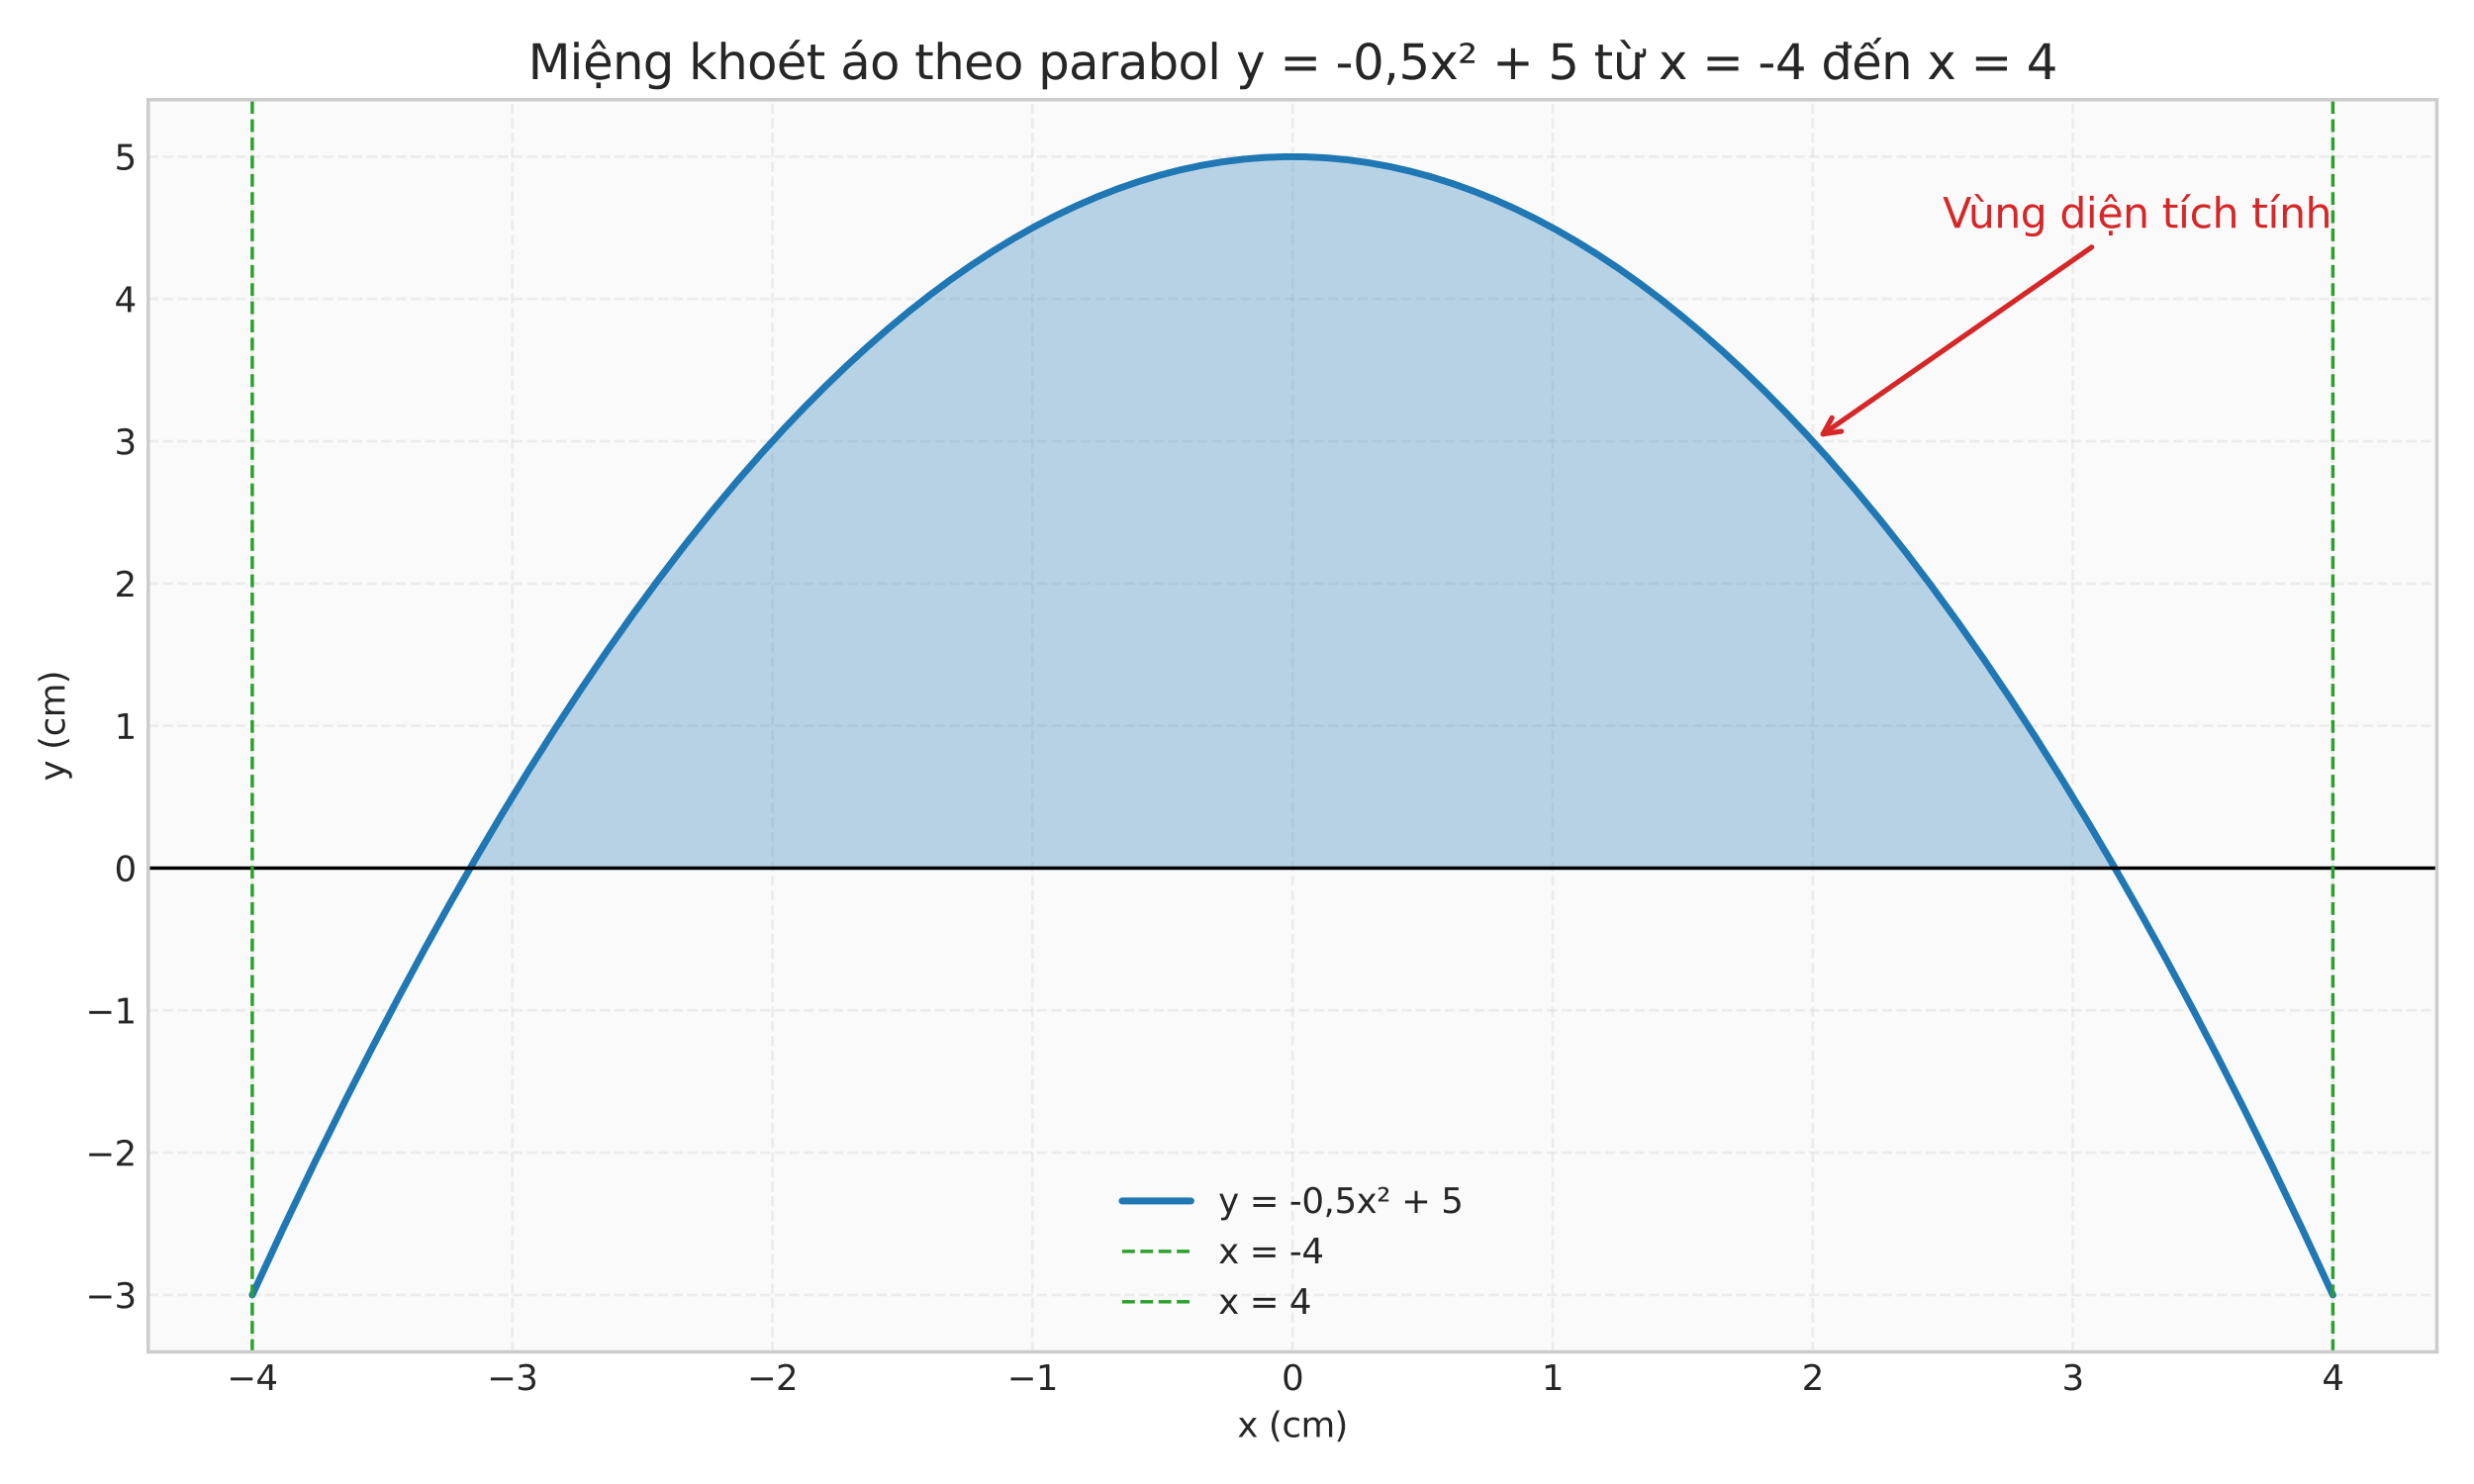 <?xml version="1.0" encoding="utf-8" standalone="no"?>
<!DOCTYPE svg PUBLIC "-//W3C//DTD SVG 1.1//EN"
  "http://www.w3.org/Graphics/SVG/1.1/DTD/svg11.dtd">
<svg xmlns:xlink="http://www.w3.org/1999/xlink" width="720pt" height="432pt" viewBox="0 0 720 432" xmlns="http://www.w3.org/2000/svg" version="1.1">
 <defs>
  <style type="text/css">*{stroke-linejoin: round; stroke-linecap: butt}</style>
 </defs>
 <g id="figure_1">
  <g id="patch_1">
   <path d="M 0 432 
L 720 432 
L 720 0 
L 0 0 
z
" style="fill: #ffffff"/>
  </g>
  <g id="axes_1">
   <g id="patch_2">
    <path d="M 43.14 393.54 
L 709.2 393.54 
L 709.2 29.04 
L 43.14 29.04 
z
" style="fill: #fafafa"/>
   </g>
   <g id="matplotlib.axis_1">
    <g id="xtick_1">
     <g id="line2d_1">
      <path d="M 73.415 393.54 
L 73.415 29.04 
" clip-path="url(#p21058a155a)" style="fill: none; stroke-dasharray: 2.96,1.28; stroke-dashoffset: 0; stroke: #cccccc; stroke-opacity: 0.3; stroke-width: 0.8"/>
     </g>
     <g id="line2d_2"/>
     <g id="text_1">
      <!-- −4 -->
      <g style="fill: #262626" transform="translate(66.044 404.638) scale(0.1 -0.1)">
       <defs>
        <path id="DejaVuSans-2212" d="M 678 2272 
L 4684 2272 
L 4684 1741 
L 678 1741 
L 678 2272 
z
" transform="scale(0.016)"/>
        <path id="DejaVuSans-34" d="M 2419 4116 
L 825 1625 
L 2419 1625 
L 2419 4116 
z
M 2253 4666 
L 3047 4666 
L 3047 1625 
L 3713 1625 
L 3713 1100 
L 3047 1100 
L 3047 0 
L 2419 0 
L 2419 1100 
L 313 1100 
L 313 1709 
L 2253 4666 
z
" transform="scale(0.016)"/>
       </defs>
       <use xlink:href="#DejaVuSans-2212"/>
       <use xlink:href="#DejaVuSans-34" transform="translate(83.789 0)"/>
      </g>
     </g>
    </g>
    <g id="xtick_2">
     <g id="line2d_3">
      <path d="M 149.104 393.54 
L 149.104 29.04 
" clip-path="url(#p21058a155a)" style="fill: none; stroke-dasharray: 2.96,1.28; stroke-dashoffset: 0; stroke: #cccccc; stroke-opacity: 0.3; stroke-width: 0.8"/>
     </g>
     <g id="line2d_4"/>
     <g id="text_2">
      <!-- −3 -->
      <g style="fill: #262626" transform="translate(141.733 404.638) scale(0.1 -0.1)">
       <defs>
        <path id="DejaVuSans-33" d="M 2597 2516 
Q 3050 2419 3304 2112 
Q 3559 1806 3559 1356 
Q 3559 666 3084 287 
Q 2609 -91 1734 -91 
Q 1441 -91 1130 -33 
Q 819 25 488 141 
L 488 750 
Q 750 597 1062 519 
Q 1375 441 1716 441 
Q 2309 441 2620 675 
Q 2931 909 2931 1356 
Q 2931 1769 2642 2001 
Q 2353 2234 1838 2234 
L 1294 2234 
L 1294 2753 
L 1863 2753 
Q 2328 2753 2575 2939 
Q 2822 3125 2822 3475 
Q 2822 3834 2567 4026 
Q 2313 4219 1838 4219 
Q 1578 4219 1281 4162 
Q 984 4106 628 3988 
L 628 4550 
Q 988 4650 1302 4700 
Q 1616 4750 1894 4750 
Q 2613 4750 3031 4423 
Q 3450 4097 3450 3541 
Q 3450 3153 3228 2886 
Q 3006 2619 2597 2516 
z
" transform="scale(0.016)"/>
       </defs>
       <use xlink:href="#DejaVuSans-2212"/>
       <use xlink:href="#DejaVuSans-33" transform="translate(83.789 0)"/>
      </g>
     </g>
    </g>
    <g id="xtick_3">
     <g id="line2d_5">
      <path d="M 224.793 393.54 
L 224.793 29.04 
" clip-path="url(#p21058a155a)" style="fill: none; stroke-dasharray: 2.96,1.28; stroke-dashoffset: 0; stroke: #cccccc; stroke-opacity: 0.3; stroke-width: 0.8"/>
     </g>
     <g id="line2d_6"/>
     <g id="text_3">
      <!-- −2 -->
      <g style="fill: #262626" transform="translate(217.422 404.638) scale(0.1 -0.1)">
       <defs>
        <path id="DejaVuSans-32" d="M 1228 531 
L 3431 531 
L 3431 0 
L 469 0 
L 469 531 
Q 828 903 1448 1529 
Q 2069 2156 2228 2338 
Q 2531 2678 2651 2914 
Q 2772 3150 2772 3378 
Q 2772 3750 2511 3984 
Q 2250 4219 1831 4219 
Q 1534 4219 1204 4116 
Q 875 4013 500 3803 
L 500 4441 
Q 881 4594 1212 4672 
Q 1544 4750 1819 4750 
Q 2544 4750 2975 4387 
Q 3406 4025 3406 3419 
Q 3406 3131 3298 2873 
Q 3191 2616 2906 2266 
Q 2828 2175 2409 1742 
Q 1991 1309 1228 531 
z
" transform="scale(0.016)"/>
       </defs>
       <use xlink:href="#DejaVuSans-2212"/>
       <use xlink:href="#DejaVuSans-32" transform="translate(83.789 0)"/>
      </g>
     </g>
    </g>
    <g id="xtick_4">
     <g id="line2d_7">
      <path d="M 300.481 393.54 
L 300.481 29.04 
" clip-path="url(#p21058a155a)" style="fill: none; stroke-dasharray: 2.96,1.28; stroke-dashoffset: 0; stroke: #cccccc; stroke-opacity: 0.3; stroke-width: 0.8"/>
     </g>
     <g id="line2d_8"/>
     <g id="text_4">
      <!-- −1 -->
      <g style="fill: #262626" transform="translate(293.11 404.638) scale(0.1 -0.1)">
       <defs>
        <path id="DejaVuSans-31" d="M 794 531 
L 1825 531 
L 1825 4091 
L 703 3866 
L 703 4441 
L 1819 4666 
L 2450 4666 
L 2450 531 
L 3481 531 
L 3481 0 
L 794 0 
L 794 531 
z
" transform="scale(0.016)"/>
       </defs>
       <use xlink:href="#DejaVuSans-2212"/>
       <use xlink:href="#DejaVuSans-31" transform="translate(83.789 0)"/>
      </g>
     </g>
    </g>
    <g id="xtick_5">
     <g id="line2d_9">
      <path d="M 376.17 393.54 
L 376.17 29.04 
" clip-path="url(#p21058a155a)" style="fill: none; stroke-dasharray: 2.96,1.28; stroke-dashoffset: 0; stroke: #cccccc; stroke-opacity: 0.3; stroke-width: 0.8"/>
     </g>
     <g id="line2d_10"/>
     <g id="text_5">
      <!-- 0 -->
      <g style="fill: #262626" transform="translate(372.989 404.638) scale(0.1 -0.1)">
       <defs>
        <path id="DejaVuSans-30" d="M 2034 4250 
Q 1547 4250 1301 3770 
Q 1056 3291 1056 2328 
Q 1056 1369 1301 889 
Q 1547 409 2034 409 
Q 2525 409 2770 889 
Q 3016 1369 3016 2328 
Q 3016 3291 2770 3770 
Q 2525 4250 2034 4250 
z
M 2034 4750 
Q 2819 4750 3233 4129 
Q 3647 3509 3647 2328 
Q 3647 1150 3233 529 
Q 2819 -91 2034 -91 
Q 1250 -91 836 529 
Q 422 1150 422 2328 
Q 422 3509 836 4129 
Q 1250 4750 2034 4750 
z
" transform="scale(0.016)"/>
       </defs>
       <use xlink:href="#DejaVuSans-30"/>
      </g>
     </g>
    </g>
    <g id="xtick_6">
     <g id="line2d_11">
      <path d="M 451.859 393.54 
L 451.859 29.04 
" clip-path="url(#p21058a155a)" style="fill: none; stroke-dasharray: 2.96,1.28; stroke-dashoffset: 0; stroke: #cccccc; stroke-opacity: 0.3; stroke-width: 0.8"/>
     </g>
     <g id="line2d_12"/>
     <g id="text_6">
      <!-- 1 -->
      <g style="fill: #262626" transform="translate(448.677 404.638) scale(0.1 -0.1)">
       <use xlink:href="#DejaVuSans-31"/>
      </g>
     </g>
    </g>
    <g id="xtick_7">
     <g id="line2d_13">
      <path d="M 527.547 393.54 
L 527.547 29.04 
" clip-path="url(#p21058a155a)" style="fill: none; stroke-dasharray: 2.96,1.28; stroke-dashoffset: 0; stroke: #cccccc; stroke-opacity: 0.3; stroke-width: 0.8"/>
     </g>
     <g id="line2d_14"/>
     <g id="text_7">
      <!-- 2 -->
      <g style="fill: #262626" transform="translate(524.366 404.638) scale(0.1 -0.1)">
       <use xlink:href="#DejaVuSans-32"/>
      </g>
     </g>
    </g>
    <g id="xtick_8">
     <g id="line2d_15">
      <path d="M 603.236 393.54 
L 603.236 29.04 
" clip-path="url(#p21058a155a)" style="fill: none; stroke-dasharray: 2.96,1.28; stroke-dashoffset: 0; stroke: #cccccc; stroke-opacity: 0.3; stroke-width: 0.8"/>
     </g>
     <g id="line2d_16"/>
     <g id="text_8">
      <!-- 3 -->
      <g style="fill: #262626" transform="translate(600.055 404.638) scale(0.1 -0.1)">
       <use xlink:href="#DejaVuSans-33"/>
      </g>
     </g>
    </g>
    <g id="xtick_9">
     <g id="line2d_17">
      <path d="M 678.925 393.54 
L 678.925 29.04 
" clip-path="url(#p21058a155a)" style="fill: none; stroke-dasharray: 2.96,1.28; stroke-dashoffset: 0; stroke: #cccccc; stroke-opacity: 0.3; stroke-width: 0.8"/>
     </g>
     <g id="line2d_18"/>
     <g id="text_9">
      <!-- 4 -->
      <g style="fill: #262626" transform="translate(675.743 404.638) scale(0.1 -0.1)">
       <use xlink:href="#DejaVuSans-34"/>
      </g>
     </g>
    </g>
    <g id="text_10">
     <!-- x (cm) -->
     <g style="fill: #262626" transform="translate(360.1 418.317) scale(0.1 -0.1)">
      <defs>
       <path id="DejaVuSans-78" d="M 3513 3500 
L 2247 1797 
L 3578 0 
L 2900 0 
L 1881 1375 
L 863 0 
L 184 0 
L 1544 1831 
L 300 3500 
L 978 3500 
L 1906 2253 
L 2834 3500 
L 3513 3500 
z
" transform="scale(0.016)"/>
       <path id="DejaVuSans-20" transform="scale(0.016)"/>
       <path id="DejaVuSans-28" d="M 1984 4856 
Q 1566 4138 1362 3434 
Q 1159 2731 1159 2009 
Q 1159 1288 1364 580 
Q 1569 -128 1984 -844 
L 1484 -844 
Q 1016 -109 783 600 
Q 550 1309 550 2009 
Q 550 2706 781 3412 
Q 1013 4119 1484 4856 
L 1984 4856 
z
" transform="scale(0.016)"/>
       <path id="DejaVuSans-63" d="M 3122 3366 
L 3122 2828 
Q 2878 2963 2633 3030 
Q 2388 3097 2138 3097 
Q 1578 3097 1268 2742 
Q 959 2388 959 1747 
Q 959 1106 1268 751 
Q 1578 397 2138 397 
Q 2388 397 2633 464 
Q 2878 531 3122 666 
L 3122 134 
Q 2881 22 2623 -34 
Q 2366 -91 2075 -91 
Q 1284 -91 818 406 
Q 353 903 353 1747 
Q 353 2603 823 3093 
Q 1294 3584 2113 3584 
Q 2378 3584 2631 3529 
Q 2884 3475 3122 3366 
z
" transform="scale(0.016)"/>
       <path id="DejaVuSans-6d" d="M 3328 2828 
Q 3544 3216 3844 3400 
Q 4144 3584 4550 3584 
Q 5097 3584 5394 3201 
Q 5691 2819 5691 2113 
L 5691 0 
L 5113 0 
L 5113 2094 
Q 5113 2597 4934 2840 
Q 4756 3084 4391 3084 
Q 3944 3084 3684 2787 
Q 3425 2491 3425 1978 
L 3425 0 
L 2847 0 
L 2847 2094 
Q 2847 2600 2669 2842 
Q 2491 3084 2119 3084 
Q 1678 3084 1418 2786 
Q 1159 2488 1159 1978 
L 1159 0 
L 581 0 
L 581 3500 
L 1159 3500 
L 1159 2956 
Q 1356 3278 1631 3431 
Q 1906 3584 2284 3584 
Q 2666 3584 2933 3390 
Q 3200 3197 3328 2828 
z
" transform="scale(0.016)"/>
       <path id="DejaVuSans-29" d="M 513 4856 
L 1013 4856 
Q 1481 4119 1714 3412 
Q 1947 2706 1947 2009 
Q 1947 1309 1714 600 
Q 1481 -109 1013 -844 
L 513 -844 
Q 928 -128 1133 580 
Q 1338 1288 1338 2009 
Q 1338 2731 1133 3434 
Q 928 4138 513 4856 
z
" transform="scale(0.016)"/>
      </defs>
      <use xlink:href="#DejaVuSans-78"/>
      <use xlink:href="#DejaVuSans-20" transform="translate(59.18 0)"/>
      <use xlink:href="#DejaVuSans-28" transform="translate(90.967 0)"/>
      <use xlink:href="#DejaVuSans-63" transform="translate(129.98 0)"/>
      <use xlink:href="#DejaVuSans-6d" transform="translate(184.961 0)"/>
      <use xlink:href="#DejaVuSans-29" transform="translate(282.373 0)"/>
     </g>
    </g>
   </g>
   <g id="matplotlib.axis_2">
    <g id="ytick_1">
     <g id="line2d_19">
      <path d="M 43.14 376.972 
L 709.2 376.972 
" clip-path="url(#p21058a155a)" style="fill: none; stroke-dasharray: 2.96,1.28; stroke-dashoffset: 0; stroke: #cccccc; stroke-opacity: 0.3; stroke-width: 0.8"/>
     </g>
     <g id="line2d_20"/>
     <g id="text_11">
      <!-- −3 -->
      <g style="fill: #262626" transform="translate(24.898 380.771) scale(0.1 -0.1)">
       <use xlink:href="#DejaVuSans-2212"/>
       <use xlink:href="#DejaVuSans-33" transform="translate(83.789 0)"/>
      </g>
     </g>
    </g>
    <g id="ytick_2">
     <g id="line2d_21">
      <path d="M 43.14 335.551 
L 709.2 335.551 
" clip-path="url(#p21058a155a)" style="fill: none; stroke-dasharray: 2.96,1.28; stroke-dashoffset: 0; stroke: #cccccc; stroke-opacity: 0.3; stroke-width: 0.8"/>
     </g>
     <g id="line2d_22"/>
     <g id="text_12">
      <!-- −2 -->
      <g style="fill: #262626" transform="translate(24.898 339.35) scale(0.1 -0.1)">
       <use xlink:href="#DejaVuSans-2212"/>
       <use xlink:href="#DejaVuSans-32" transform="translate(83.789 0)"/>
      </g>
     </g>
    </g>
    <g id="ytick_3">
     <g id="line2d_23">
      <path d="M 43.14 294.13 
L 709.2 294.13 
" clip-path="url(#p21058a155a)" style="fill: none; stroke-dasharray: 2.96,1.28; stroke-dashoffset: 0; stroke: #cccccc; stroke-opacity: 0.3; stroke-width: 0.8"/>
     </g>
     <g id="line2d_24"/>
     <g id="text_13">
      <!-- −1 -->
      <g style="fill: #262626" transform="translate(24.898 297.93) scale(0.1 -0.1)">
       <use xlink:href="#DejaVuSans-2212"/>
       <use xlink:href="#DejaVuSans-31" transform="translate(83.789 0)"/>
      </g>
     </g>
    </g>
    <g id="ytick_4">
     <g id="line2d_25">
      <path d="M 43.14 252.71 
L 709.2 252.71 
" clip-path="url(#p21058a155a)" style="fill: none; stroke-dasharray: 2.96,1.28; stroke-dashoffset: 0; stroke: #cccccc; stroke-opacity: 0.3; stroke-width: 0.8"/>
     </g>
     <g id="line2d_26"/>
     <g id="text_14">
      <!-- 0 -->
      <g style="fill: #262626" transform="translate(33.278 256.509) scale(0.1 -0.1)">
       <use xlink:href="#DejaVuSans-30"/>
      </g>
     </g>
    </g>
    <g id="ytick_5">
     <g id="line2d_27">
      <path d="M 43.14 211.289 
L 709.2 211.289 
" clip-path="url(#p21058a155a)" style="fill: none; stroke-dasharray: 2.96,1.28; stroke-dashoffset: 0; stroke: #cccccc; stroke-opacity: 0.3; stroke-width: 0.8"/>
     </g>
     <g id="line2d_28"/>
     <g id="text_15">
      <!-- 1 -->
      <g style="fill: #262626" transform="translate(33.278 215.088) scale(0.1 -0.1)">
       <use xlink:href="#DejaVuSans-31"/>
      </g>
     </g>
    </g>
    <g id="ytick_6">
     <g id="line2d_29">
      <path d="M 43.14 169.868 
L 709.2 169.868 
" clip-path="url(#p21058a155a)" style="fill: none; stroke-dasharray: 2.96,1.28; stroke-dashoffset: 0; stroke: #cccccc; stroke-opacity: 0.3; stroke-width: 0.8"/>
     </g>
     <g id="line2d_30"/>
     <g id="text_16">
      <!-- 2 -->
      <g style="fill: #262626" transform="translate(33.278 173.667) scale(0.1 -0.1)">
       <use xlink:href="#DejaVuSans-32"/>
      </g>
     </g>
    </g>
    <g id="ytick_7">
     <g id="line2d_31">
      <path d="M 43.14 128.448 
L 709.2 128.448 
" clip-path="url(#p21058a155a)" style="fill: none; stroke-dasharray: 2.96,1.28; stroke-dashoffset: 0; stroke: #cccccc; stroke-opacity: 0.3; stroke-width: 0.8"/>
     </g>
     <g id="line2d_32"/>
     <g id="text_17">
      <!-- 3 -->
      <g style="fill: #262626" transform="translate(33.278 132.247) scale(0.1 -0.1)">
       <use xlink:href="#DejaVuSans-33"/>
      </g>
     </g>
    </g>
    <g id="ytick_8">
     <g id="line2d_33">
      <path d="M 43.14 87.027 
L 709.2 87.027 
" clip-path="url(#p21058a155a)" style="fill: none; stroke-dasharray: 2.96,1.28; stroke-dashoffset: 0; stroke: #cccccc; stroke-opacity: 0.3; stroke-width: 0.8"/>
     </g>
     <g id="line2d_34"/>
     <g id="text_18">
      <!-- 4 -->
      <g style="fill: #262626" transform="translate(33.278 90.826) scale(0.1 -0.1)">
       <use xlink:href="#DejaVuSans-34"/>
      </g>
     </g>
    </g>
    <g id="ytick_9">
     <g id="line2d_35">
      <path d="M 43.14 45.606 
L 709.2 45.606 
" clip-path="url(#p21058a155a)" style="fill: none; stroke-dasharray: 2.96,1.28; stroke-dashoffset: 0; stroke: #cccccc; stroke-opacity: 0.3; stroke-width: 0.8"/>
     </g>
     <g id="line2d_36"/>
     <g id="text_19">
      <!-- 5 -->
      <g style="fill: #262626" transform="translate(33.278 49.405) scale(0.1 -0.1)">
       <defs>
        <path id="DejaVuSans-35" d="M 691 4666 
L 3169 4666 
L 3169 4134 
L 1269 4134 
L 1269 2991 
Q 1406 3038 1543 3061 
Q 1681 3084 1819 3084 
Q 2600 3084 3056 2656 
Q 3513 2228 3513 1497 
Q 3513 744 3044 326 
Q 2575 -91 1722 -91 
Q 1428 -91 1123 -41 
Q 819 9 494 109 
L 494 744 
Q 775 591 1075 516 
Q 1375 441 1709 441 
Q 2250 441 2565 725 
Q 2881 1009 2881 1497 
Q 2881 1984 2565 2268 
Q 2250 2553 1709 2553 
Q 1456 2553 1204 2497 
Q 953 2441 691 2322 
L 691 4666 
z
" transform="scale(0.016)"/>
       </defs>
       <use xlink:href="#DejaVuSans-35"/>
      </g>
     </g>
    </g>
    <g id="text_20">
     <!-- y (cm) -->
     <g style="fill: #262626" transform="translate(18.818 227.36) rotate(-90) scale(0.1 -0.1)">
      <defs>
       <path id="DejaVuSans-79" d="M 2059 -325 
Q 1816 -950 1584 -1140 
Q 1353 -1331 966 -1331 
L 506 -1331 
L 506 -850 
L 844 -850 
Q 1081 -850 1212 -737 
Q 1344 -625 1503 -206 
L 1606 56 
L 191 3500 
L 800 3500 
L 1894 763 
L 2988 3500 
L 3597 3500 
L 2059 -325 
z
" transform="scale(0.016)"/>
      </defs>
      <use xlink:href="#DejaVuSans-79"/>
      <use xlink:href="#DejaVuSans-20" transform="translate(59.18 0)"/>
      <use xlink:href="#DejaVuSans-28" transform="translate(90.967 0)"/>
      <use xlink:href="#DejaVuSans-63" transform="translate(129.98 0)"/>
      <use xlink:href="#DejaVuSans-6d" transform="translate(184.961 0)"/>
      <use xlink:href="#DejaVuSans-29" transform="translate(282.373 0)"/>
     </g>
    </g>
   </g>
   <g id="FillBetweenPolyCollection_1">
    <defs>
     <path id="m9db05d332f" d="M 137.153 -179.29 
L 137.153 -179.864 
L 138.671 -182.478 
L 140.188 -185.076 
L 141.706 -187.657 
L 143.224 -190.221 
L 144.741 -192.769 
L 146.259 -195.3 
L 147.776 -197.814 
L 149.294 -200.312 
L 150.811 -202.793 
L 152.329 -205.257 
L 153.846 -207.705 
L 155.364 -210.136 
L 156.882 -212.551 
L 158.399 -214.949 
L 159.917 -217.33 
L 161.434 -219.694 
L 162.952 -222.042 
L 164.469 -224.373 
L 165.987 -226.688 
L 167.505 -228.986 
L 169.022 -231.267 
L 170.54 -233.532 
L 172.057 -235.78 
L 173.575 -238.011 
L 175.092 -240.225 
L 176.61 -242.423 
L 178.128 -244.605 
L 179.645 -246.77 
L 181.163 -248.918 
L 182.68 -251.049 
L 184.198 -253.164 
L 185.715 -255.262 
L 187.233 -257.343 
L 188.751 -259.408 
L 190.268 -261.456 
L 191.786 -263.488 
L 193.303 -265.502 
L 194.821 -267.501 
L 196.338 -269.482 
L 197.856 -271.447 
L 199.373 -273.395 
L 200.891 -275.327 
L 202.409 -277.242 
L 203.926 -279.14 
L 205.444 -281.022 
L 206.961 -282.886 
L 208.479 -284.735 
L 209.996 -286.566 
L 211.514 -288.381 
L 213.032 -290.18 
L 214.549 -291.962 
L 216.067 -293.727 
L 217.584 -295.475 
L 219.102 -297.207 
L 220.619 -298.922 
L 222.137 -300.62 
L 223.655 -302.302 
L 225.172 -303.967 
L 226.69 -305.616 
L 228.207 -307.248 
L 229.725 -308.863 
L 231.242 -310.461 
L 232.76 -312.043 
L 234.278 -313.608 
L 235.795 -315.157 
L 237.313 -316.689 
L 238.83 -318.204 
L 240.348 -319.703 
L 241.865 -321.185 
L 243.383 -322.65 
L 244.9 -324.099 
L 246.418 -325.531 
L 247.936 -326.946 
L 249.453 -328.345 
L 250.971 -329.727 
L 252.488 -331.092 
L 254.006 -332.441 
L 255.523 -333.773 
L 257.041 -335.089 
L 258.559 -336.388 
L 260.076 -337.67 
L 261.594 -338.935 
L 263.111 -340.184 
L 264.629 -341.416 
L 266.146 -342.632 
L 267.664 -343.831 
L 269.182 -345.013 
L 270.699 -346.179 
L 272.217 -347.328 
L 273.734 -348.46 
L 275.252 -349.575 
L 276.769 -350.674 
L 278.287 -351.757 
L 279.805 -352.823 
L 281.322 -353.872 
L 282.84 -354.904 
L 284.357 -355.92 
L 285.875 -356.919 
L 287.392 -357.901 
L 288.91 -358.867 
L 290.427 -359.816 
L 291.945 -360.749 
L 293.463 -361.664 
L 294.98 -362.564 
L 296.498 -363.446 
L 298.015 -364.312 
L 299.533 -365.161 
L 301.05 -365.994 
L 302.568 -366.81 
L 304.086 -367.609 
L 305.603 -368.392 
L 307.121 -369.158 
L 308.638 -369.907 
L 310.156 -370.64 
L 311.673 -371.356 
L 313.191 -372.055 
L 314.709 -372.738 
L 316.226 -373.404 
L 317.744 -374.053 
L 319.261 -374.686 
L 320.779 -375.302 
L 322.296 -375.901 
L 323.814 -376.484 
L 325.332 -377.05 
L 326.849 -377.6 
L 328.367 -378.133 
L 329.884 -378.649 
L 331.402 -379.148 
L 332.919 -379.631 
L 334.437 -380.098 
L 335.954 -380.547 
L 337.472 -380.98 
L 338.99 -381.396 
L 340.507 -381.796 
L 342.025 -382.179 
L 343.542 -382.545 
L 345.06 -382.895 
L 346.577 -383.228 
L 348.095 -383.544 
L 349.613 -383.844 
L 351.13 -384.127 
L 352.648 -384.394 
L 354.165 -384.643 
L 355.683 -384.877 
L 357.2 -385.093 
L 358.718 -385.293 
L 360.236 -385.476 
L 361.753 -385.643 
L 363.271 -385.792 
L 364.788 -385.926 
L 366.306 -386.042 
L 367.823 -386.142 
L 369.341 -386.225 
L 370.859 -386.292 
L 372.376 -386.342 
L 373.894 -386.375 
L 375.411 -386.392 
L 376.929 -386.392 
L 378.446 -386.375 
L 379.964 -386.342 
L 381.481 -386.292 
L 382.999 -386.225 
L 384.517 -386.142 
L 386.034 -386.042 
L 387.552 -385.926 
L 389.069 -385.792 
L 390.587 -385.643 
L 392.104 -385.476 
L 393.622 -385.293 
L 395.14 -385.093 
L 396.657 -384.877 
L 398.175 -384.643 
L 399.692 -384.394 
L 401.21 -384.127 
L 402.727 -383.844 
L 404.245 -383.544 
L 405.763 -383.228 
L 407.28 -382.895 
L 408.798 -382.545 
L 410.315 -382.179 
L 411.833 -381.796 
L 413.35 -381.396 
L 414.868 -380.98 
L 416.386 -380.547 
L 417.903 -380.098 
L 419.421 -379.631 
L 420.938 -379.148 
L 422.456 -378.649 
L 423.973 -378.133 
L 425.491 -377.6 
L 427.008 -377.05 
L 428.526 -376.484 
L 430.044 -375.901 
L 431.561 -375.302 
L 433.079 -374.686 
L 434.596 -374.053 
L 436.114 -373.404 
L 437.631 -372.738 
L 439.149 -372.055 
L 440.667 -371.356 
L 442.184 -370.64 
L 443.702 -369.907 
L 445.219 -369.158 
L 446.737 -368.392 
L 448.254 -367.609 
L 449.772 -366.81 
L 451.29 -365.994 
L 452.807 -365.161 
L 454.325 -364.312 
L 455.842 -363.446 
L 457.36 -362.564 
L 458.877 -361.664 
L 460.395 -360.749 
L 461.913 -359.816 
L 463.43 -358.867 
L 464.948 -357.901 
L 466.465 -356.919 
L 467.983 -355.92 
L 469.5 -354.904 
L 471.018 -353.872 
L 472.535 -352.823 
L 474.053 -351.757 
L 475.571 -350.674 
L 477.088 -349.575 
L 478.606 -348.46 
L 480.123 -347.328 
L 481.641 -346.179 
L 483.158 -345.013 
L 484.676 -343.831 
L 486.194 -342.632 
L 487.711 -341.416 
L 489.229 -340.184 
L 490.746 -338.935 
L 492.264 -337.67 
L 493.781 -336.388 
L 495.299 -335.089 
L 496.817 -333.773 
L 498.334 -332.441 
L 499.852 -331.092 
L 501.369 -329.727 
L 502.887 -328.345 
L 504.404 -326.946 
L 505.922 -325.531 
L 507.44 -324.099 
L 508.957 -322.65 
L 510.475 -321.185 
L 511.992 -319.703 
L 513.51 -318.204 
L 515.027 -316.689 
L 516.545 -315.157 
L 518.062 -313.608 
L 519.58 -312.043 
L 521.098 -310.461 
L 522.615 -308.863 
L 524.133 -307.248 
L 525.65 -305.616 
L 527.168 -303.967 
L 528.685 -302.302 
L 530.203 -300.62 
L 531.721 -298.922 
L 533.238 -297.207 
L 534.756 -295.475 
L 536.273 -293.727 
L 537.791 -291.962 
L 539.308 -290.18 
L 540.826 -288.381 
L 542.344 -286.566 
L 543.861 -284.735 
L 545.379 -282.886 
L 546.896 -281.022 
L 548.414 -279.14 
L 549.931 -277.242 
L 551.449 -275.327 
L 552.967 -273.395 
L 554.484 -271.447 
L 556.002 -269.482 
L 557.519 -267.501 
L 559.037 -265.502 
L 560.554 -263.488 
L 562.072 -261.456 
L 563.589 -259.408 
L 565.107 -257.343 
L 566.625 -255.262 
L 568.142 -253.164 
L 569.66 -251.049 
L 571.177 -248.918 
L 572.695 -246.77 
L 574.212 -244.605 
L 575.73 -242.423 
L 577.248 -240.225 
L 578.765 -238.011 
L 580.283 -235.78 
L 581.8 -233.532 
L 583.318 -231.267 
L 584.835 -228.986 
L 586.353 -226.688 
L 587.871 -224.373 
L 589.388 -222.042 
L 590.906 -219.694 
L 592.423 -217.33 
L 593.941 -214.949 
L 595.458 -212.551 
L 596.976 -210.136 
L 598.494 -207.705 
L 600.011 -205.257 
L 601.529 -202.793 
L 603.046 -200.312 
L 604.564 -197.814 
L 606.081 -195.3 
L 607.599 -192.769 
L 609.116 -190.221 
L 610.634 -187.657 
L 612.152 -185.076 
L 613.669 -182.478 
L 615.187 -179.864 
L 615.187 -179.29 
L 615.187 -179.29 
L 613.669 -179.29 
L 612.152 -179.29 
L 610.634 -179.29 
L 609.116 -179.29 
L 607.599 -179.29 
L 606.081 -179.29 
L 604.564 -179.29 
L 603.046 -179.29 
L 601.529 -179.29 
L 600.011 -179.29 
L 598.494 -179.29 
L 596.976 -179.29 
L 595.458 -179.29 
L 593.941 -179.29 
L 592.423 -179.29 
L 590.906 -179.29 
L 589.388 -179.29 
L 587.871 -179.29 
L 586.353 -179.29 
L 584.835 -179.29 
L 583.318 -179.29 
L 581.8 -179.29 
L 580.283 -179.29 
L 578.765 -179.29 
L 577.248 -179.29 
L 575.73 -179.29 
L 574.212 -179.29 
L 572.695 -179.29 
L 571.177 -179.29 
L 569.66 -179.29 
L 568.142 -179.29 
L 566.625 -179.29 
L 565.107 -179.29 
L 563.589 -179.29 
L 562.072 -179.29 
L 560.554 -179.29 
L 559.037 -179.29 
L 557.519 -179.29 
L 556.002 -179.29 
L 554.484 -179.29 
L 552.967 -179.29 
L 551.449 -179.29 
L 549.931 -179.29 
L 548.414 -179.29 
L 546.896 -179.29 
L 545.379 -179.29 
L 543.861 -179.29 
L 542.344 -179.29 
L 540.826 -179.29 
L 539.308 -179.29 
L 537.791 -179.29 
L 536.273 -179.29 
L 534.756 -179.29 
L 533.238 -179.29 
L 531.721 -179.29 
L 530.203 -179.29 
L 528.685 -179.29 
L 527.168 -179.29 
L 525.65 -179.29 
L 524.133 -179.29 
L 522.615 -179.29 
L 521.098 -179.29 
L 519.58 -179.29 
L 518.062 -179.29 
L 516.545 -179.29 
L 515.027 -179.29 
L 513.51 -179.29 
L 511.992 -179.29 
L 510.475 -179.29 
L 508.957 -179.29 
L 507.44 -179.29 
L 505.922 -179.29 
L 504.404 -179.29 
L 502.887 -179.29 
L 501.369 -179.29 
L 499.852 -179.29 
L 498.334 -179.29 
L 496.817 -179.29 
L 495.299 -179.29 
L 493.781 -179.29 
L 492.264 -179.29 
L 490.746 -179.29 
L 489.229 -179.29 
L 487.711 -179.29 
L 486.194 -179.29 
L 484.676 -179.29 
L 483.158 -179.29 
L 481.641 -179.29 
L 480.123 -179.29 
L 478.606 -179.29 
L 477.088 -179.29 
L 475.571 -179.29 
L 474.053 -179.29 
L 472.535 -179.29 
L 471.018 -179.29 
L 469.5 -179.29 
L 467.983 -179.29 
L 466.465 -179.29 
L 464.948 -179.29 
L 463.43 -179.29 
L 461.913 -179.29 
L 460.395 -179.29 
L 458.877 -179.29 
L 457.36 -179.29 
L 455.842 -179.29 
L 454.325 -179.29 
L 452.807 -179.29 
L 451.29 -179.29 
L 449.772 -179.29 
L 448.254 -179.29 
L 446.737 -179.29 
L 445.219 -179.29 
L 443.702 -179.29 
L 442.184 -179.29 
L 440.667 -179.29 
L 439.149 -179.29 
L 437.631 -179.29 
L 436.114 -179.29 
L 434.596 -179.29 
L 433.079 -179.29 
L 431.561 -179.29 
L 430.044 -179.29 
L 428.526 -179.29 
L 427.008 -179.29 
L 425.491 -179.29 
L 423.973 -179.29 
L 422.456 -179.29 
L 420.938 -179.29 
L 419.421 -179.29 
L 417.903 -179.29 
L 416.386 -179.29 
L 414.868 -179.29 
L 413.35 -179.29 
L 411.833 -179.29 
L 410.315 -179.29 
L 408.798 -179.29 
L 407.28 -179.29 
L 405.763 -179.29 
L 404.245 -179.29 
L 402.727 -179.29 
L 401.21 -179.29 
L 399.692 -179.29 
L 398.175 -179.29 
L 396.657 -179.29 
L 395.14 -179.29 
L 393.622 -179.29 
L 392.104 -179.29 
L 390.587 -179.29 
L 389.069 -179.29 
L 387.552 -179.29 
L 386.034 -179.29 
L 384.517 -179.29 
L 382.999 -179.29 
L 381.481 -179.29 
L 379.964 -179.29 
L 378.446 -179.29 
L 376.929 -179.29 
L 375.411 -179.29 
L 373.894 -179.29 
L 372.376 -179.29 
L 370.859 -179.29 
L 369.341 -179.29 
L 367.823 -179.29 
L 366.306 -179.29 
L 364.788 -179.29 
L 363.271 -179.29 
L 361.753 -179.29 
L 360.236 -179.29 
L 358.718 -179.29 
L 357.2 -179.29 
L 355.683 -179.29 
L 354.165 -179.29 
L 352.648 -179.29 
L 351.13 -179.29 
L 349.613 -179.29 
L 348.095 -179.29 
L 346.577 -179.29 
L 345.06 -179.29 
L 343.542 -179.29 
L 342.025 -179.29 
L 340.507 -179.29 
L 338.99 -179.29 
L 337.472 -179.29 
L 335.954 -179.29 
L 334.437 -179.29 
L 332.919 -179.29 
L 331.402 -179.29 
L 329.884 -179.29 
L 328.367 -179.29 
L 326.849 -179.29 
L 325.332 -179.29 
L 323.814 -179.29 
L 322.296 -179.29 
L 320.779 -179.29 
L 319.261 -179.29 
L 317.744 -179.29 
L 316.226 -179.29 
L 314.709 -179.29 
L 313.191 -179.29 
L 311.673 -179.29 
L 310.156 -179.29 
L 308.638 -179.29 
L 307.121 -179.29 
L 305.603 -179.29 
L 304.086 -179.29 
L 302.568 -179.29 
L 301.05 -179.29 
L 299.533 -179.29 
L 298.015 -179.29 
L 296.498 -179.29 
L 294.98 -179.29 
L 293.463 -179.29 
L 291.945 -179.29 
L 290.427 -179.29 
L 288.91 -179.29 
L 287.392 -179.29 
L 285.875 -179.29 
L 284.357 -179.29 
L 282.84 -179.29 
L 281.322 -179.29 
L 279.805 -179.29 
L 278.287 -179.29 
L 276.769 -179.29 
L 275.252 -179.29 
L 273.734 -179.29 
L 272.217 -179.29 
L 270.699 -179.29 
L 269.182 -179.29 
L 267.664 -179.29 
L 266.146 -179.29 
L 264.629 -179.29 
L 263.111 -179.29 
L 261.594 -179.29 
L 260.076 -179.29 
L 258.559 -179.29 
L 257.041 -179.29 
L 255.523 -179.29 
L 254.006 -179.29 
L 252.488 -179.29 
L 250.971 -179.29 
L 249.453 -179.29 
L 247.936 -179.29 
L 246.418 -179.29 
L 244.9 -179.29 
L 243.383 -179.29 
L 241.865 -179.29 
L 240.348 -179.29 
L 238.83 -179.29 
L 237.313 -179.29 
L 235.795 -179.29 
L 234.278 -179.29 
L 232.76 -179.29 
L 231.242 -179.29 
L 229.725 -179.29 
L 228.207 -179.29 
L 226.69 -179.29 
L 225.172 -179.29 
L 223.655 -179.29 
L 222.137 -179.29 
L 220.619 -179.29 
L 219.102 -179.29 
L 217.584 -179.29 
L 216.067 -179.29 
L 214.549 -179.29 
L 213.032 -179.29 
L 211.514 -179.29 
L 209.996 -179.29 
L 208.479 -179.29 
L 206.961 -179.29 
L 205.444 -179.29 
L 203.926 -179.29 
L 202.409 -179.29 
L 200.891 -179.29 
L 199.373 -179.29 
L 197.856 -179.29 
L 196.338 -179.29 
L 194.821 -179.29 
L 193.303 -179.29 
L 191.786 -179.29 
L 190.268 -179.29 
L 188.751 -179.29 
L 187.233 -179.29 
L 185.715 -179.29 
L 184.198 -179.29 
L 182.68 -179.29 
L 181.163 -179.29 
L 179.645 -179.29 
L 178.128 -179.29 
L 176.61 -179.29 
L 175.092 -179.29 
L 173.575 -179.29 
L 172.057 -179.29 
L 170.54 -179.29 
L 169.022 -179.29 
L 167.505 -179.29 
L 165.987 -179.29 
L 164.469 -179.29 
L 162.952 -179.29 
L 161.434 -179.29 
L 159.917 -179.29 
L 158.399 -179.29 
L 156.882 -179.29 
L 155.364 -179.29 
L 153.846 -179.29 
L 152.329 -179.29 
L 150.811 -179.29 
L 149.294 -179.29 
L 147.776 -179.29 
L 146.259 -179.29 
L 144.741 -179.29 
L 143.224 -179.29 
L 141.706 -179.29 
L 140.188 -179.29 
L 138.671 -179.29 
L 137.153 -179.29 
z
" style="stroke: #1f77b4; stroke-opacity: 0.3"/>
    </defs>
    <g clip-path="url(#p21058a155a)">
     <use xlink:href="#m9db05d332f" x="0" y="432" style="fill: #1f77b4; fill-opacity: 0.3; stroke: #1f77b4; stroke-opacity: 0.3"/>
    </g>
   </g>
   <g id="line2d_37">
    <path d="M 73.415 376.972 
L 82.521 357.34 
L 91.626 338.307 
L 100.732 319.874 
L 108.319 304.971 
L 115.907 290.484 
L 123.495 276.414 
L 131.083 262.76 
L 138.671 249.522 
L 146.259 236.7 
L 153.846 224.295 
L 161.434 212.306 
L 169.022 200.733 
L 176.61 189.577 
L 184.198 178.836 
L 191.786 168.512 
L 199.373 158.605 
L 206.961 149.114 
L 214.549 140.038 
L 222.137 131.38 
L 228.207 124.752 
L 234.278 118.392 
L 240.348 112.297 
L 246.418 106.469 
L 252.488 100.908 
L 258.559 95.612 
L 264.629 90.584 
L 270.699 85.821 
L 276.769 81.326 
L 282.84 77.096 
L 288.91 73.133 
L 294.98 69.436 
L 301.05 66.006 
L 307.121 62.842 
L 313.191 59.945 
L 319.261 57.314 
L 325.332 54.95 
L 331.402 52.852 
L 337.472 51.02 
L 343.542 49.455 
L 349.613 48.156 
L 355.683 47.123 
L 361.753 46.357 
L 367.823 45.858 
L 373.894 45.625 
L 379.964 45.658 
L 386.034 45.958 
L 392.104 46.524 
L 398.175 47.357 
L 404.245 48.456 
L 410.315 49.821 
L 416.386 51.453 
L 422.456 53.351 
L 428.526 55.516 
L 434.596 57.947 
L 440.667 60.644 
L 446.737 63.608 
L 452.807 66.839 
L 458.877 70.336 
L 464.948 74.099 
L 471.018 78.128 
L 477.088 82.425 
L 483.158 86.987 
L 489.229 91.816 
L 495.299 96.911 
L 501.369 102.273 
L 507.44 107.901 
L 513.51 113.796 
L 519.58 119.957 
L 525.65 126.384 
L 531.721 133.078 
L 539.308 141.82 
L 546.896 150.978 
L 554.484 160.553 
L 562.072 170.544 
L 569.66 180.951 
L 577.248 191.775 
L 584.835 203.014 
L 592.423 214.67 
L 600.011 226.743 
L 607.599 239.231 
L 615.187 252.136 
L 622.775 265.457 
L 630.362 279.195 
L 637.95 293.348 
L 645.538 307.918 
L 653.126 322.905 
L 660.714 338.307 
L 669.819 357.34 
L 678.925 376.972 
L 678.925 376.972 
" clip-path="url(#p21058a155a)" style="fill: none; stroke: #1f77b4; stroke-width: 2; stroke-linecap: round"/>
   </g>
   <g id="line2d_38">
    <path d="M 43.14 252.71 
L 709.2 252.71 
" clip-path="url(#p21058a155a)" style="fill: none; stroke: #000000; stroke-linecap: round"/>
   </g>
   <g id="line2d_39">
    <path d="M 73.415 393.54 
L 73.415 29.04 
" clip-path="url(#p21058a155a)" style="fill: none; stroke-dasharray: 3.7,1.6; stroke-dashoffset: 0; stroke: #2ca02c"/>
   </g>
   <g id="line2d_40">
    <path d="M 678.925 393.54 
L 678.925 29.04 
" clip-path="url(#p21058a155a)" style="fill: none; stroke-dasharray: 3.7,1.6; stroke-dashoffset: 0; stroke: #2ca02c"/>
   </g>
   <g id="patch_3">
    <path d="M 43.14 393.54 
L 43.14 29.04 
" style="fill: none; stroke: #cccccc; stroke-linejoin: miter; stroke-linecap: square"/>
   </g>
   <g id="patch_4">
    <path d="M 709.2 393.54 
L 709.2 29.04 
" style="fill: none; stroke: #cccccc; stroke-linejoin: miter; stroke-linecap: square"/>
   </g>
   <g id="patch_5">
    <path d="M 43.14 393.54 
L 709.2 393.54 
" style="fill: none; stroke: #cccccc; stroke-linejoin: miter; stroke-linecap: square"/>
   </g>
   <g id="patch_6">
    <path d="M 43.14 29.04 
L 709.2 29.04 
" style="fill: none; stroke: #cccccc; stroke-linejoin: miter; stroke-linecap: square"/>
   </g>
   <g id="patch_7">
    <path d="M 608.734 71.955 
Q 568.962 99.63 530.567 126.347 
" style="fill: none; stroke: #d62728; stroke-width: 1.5; stroke-linecap: round"/>
    <path d="M 535.877 125.575 
L 530.567 126.347 
L 533.136 121.635 
" style="fill: none; stroke: #d62728; stroke-width: 1.5; stroke-linecap: round"/>
   </g>
   <g id="text_21">
    <!-- Vùng diện tích tính -->
    <g style="fill: #d62728" transform="translate(565.392 66.316) scale(0.12 -0.12)">
     <defs>
      <path id="DejaVuSans-56" d="M 1831 0 
L 50 4666 
L 709 4666 
L 2188 738 
L 3669 4666 
L 4325 4666 
L 2547 0 
L 1831 0 
z
" transform="scale(0.016)"/>
      <path id="DejaVuSans-f9" d="M 544 1381 
L 544 3500 
L 1119 3500 
L 1119 1403 
Q 1119 906 1312 657 
Q 1506 409 1894 409 
Q 2359 409 2629 706 
Q 2900 1003 2900 1516 
L 2900 3500 
L 3475 3500 
L 3475 0 
L 2900 0 
L 2900 538 
Q 2691 219 2414 64 
Q 2138 -91 1772 -91 
Q 1169 -91 856 284 
Q 544 659 544 1381 
z
M 1991 3584 
L 1991 3584 
z
M 1531 5119 
L 2412 3950 
L 1934 3950 
L 915 5119 
L 1531 5119 
z
" transform="scale(0.016)"/>
      <path id="DejaVuSans-6e" d="M 3513 2113 
L 3513 0 
L 2938 0 
L 2938 2094 
Q 2938 2591 2744 2837 
Q 2550 3084 2163 3084 
Q 1697 3084 1428 2787 
Q 1159 2491 1159 1978 
L 1159 0 
L 581 0 
L 581 3500 
L 1159 3500 
L 1159 2956 
Q 1366 3272 1645 3428 
Q 1925 3584 2291 3584 
Q 2894 3584 3203 3211 
Q 3513 2838 3513 2113 
z
" transform="scale(0.016)"/>
      <path id="DejaVuSans-67" d="M 2906 1791 
Q 2906 2416 2648 2759 
Q 2391 3103 1925 3103 
Q 1463 3103 1205 2759 
Q 947 2416 947 1791 
Q 947 1169 1205 825 
Q 1463 481 1925 481 
Q 2391 481 2648 825 
Q 2906 1169 2906 1791 
z
M 3481 434 
Q 3481 -459 3084 -895 
Q 2688 -1331 1869 -1331 
Q 1566 -1331 1297 -1286 
Q 1028 -1241 775 -1147 
L 775 -588 
Q 1028 -725 1275 -790 
Q 1522 -856 1778 -856 
Q 2344 -856 2625 -561 
Q 2906 -266 2906 331 
L 2906 616 
Q 2728 306 2450 153 
Q 2172 0 1784 0 
Q 1141 0 747 490 
Q 353 981 353 1791 
Q 353 2603 747 3093 
Q 1141 3584 1784 3584 
Q 2172 3584 2450 3431 
Q 2728 3278 2906 2969 
L 2906 3500 
L 3481 3500 
L 3481 434 
z
" transform="scale(0.016)"/>
      <path id="DejaVuSans-64" d="M 2906 2969 
L 2906 4863 
L 3481 4863 
L 3481 0 
L 2906 0 
L 2906 525 
Q 2725 213 2448 61 
Q 2172 -91 1784 -91 
Q 1150 -91 751 415 
Q 353 922 353 1747 
Q 353 2572 751 3078 
Q 1150 3584 1784 3584 
Q 2172 3584 2448 3432 
Q 2725 3281 2906 2969 
z
M 947 1747 
Q 947 1113 1208 752 
Q 1469 391 1925 391 
Q 2381 391 2643 752 
Q 2906 1113 2906 1747 
Q 2906 2381 2643 2742 
Q 2381 3103 1925 3103 
Q 1469 3103 1208 2742 
Q 947 2381 947 1747 
z
" transform="scale(0.016)"/>
      <path id="DejaVuSans-69" d="M 603 3500 
L 1178 3500 
L 1178 0 
L 603 0 
L 603 3500 
z
M 603 4863 
L 1178 4863 
L 1178 4134 
L 603 4134 
L 603 4863 
z
" transform="scale(0.016)"/>
      <path id="DejaVuSans-1ec7" d="M 1738 -441 
L 2313 -441 
L 2313 -1172 
L 1738 -1172 
L 1738 -441 
z
M 3597 1894 
L 3597 1613 
L 953 1613 
Q 991 1019 1311 708 
Q 1631 397 2203 397 
Q 2534 397 2845 478 
Q 3156 559 3463 722 
L 3463 178 
Q 3153 47 2828 -22 
Q 2503 -91 2169 -91 
Q 1331 -91 842 396 
Q 353 884 353 1716 
Q 353 2575 817 3079 
Q 1281 3584 2069 3584 
Q 2775 3584 3186 3129 
Q 3597 2675 3597 1894 
z
M 3022 2063 
Q 3016 2534 2758 2815 
Q 2500 3097 2075 3097 
Q 1594 3097 1305 2825 
Q 1016 2553 972 2059 
L 3022 2063 
z
M 1738 -441 
L 2313 -441 
L 2313 -1172 
L 1738 -1172 
L 1738 -441 
z
M 1801 5119 
L 2263 5119 
L 3029 3944 
L 2595 3944 
L 2032 4709 
L 1470 3944 
L 1035 3944 
L 1801 5119 
z
" transform="scale(0.016)"/>
      <path id="DejaVuSans-74" d="M 1172 4494 
L 1172 3500 
L 2356 3500 
L 2356 3053 
L 1172 3053 
L 1172 1153 
Q 1172 725 1289 603 
Q 1406 481 1766 481 
L 2356 481 
L 2356 0 
L 1766 0 
Q 1100 0 847 248 
Q 594 497 594 1153 
L 594 3053 
L 172 3053 
L 172 3500 
L 594 3500 
L 594 4494 
L 1172 4494 
z
" transform="scale(0.016)"/>
      <path id="DejaVuSans-ed" d="M 1322 5119 
L 1944 5119 
L 926 3944 
L 447 3944 
L 1322 5119 
z
M 603 3500 
L 1178 3500 
L 1178 0 
L 603 0 
L 603 3500 
z
M 891 3584 
L 891 3584 
z
" transform="scale(0.016)"/>
      <path id="DejaVuSans-68" d="M 3513 2113 
L 3513 0 
L 2938 0 
L 2938 2094 
Q 2938 2591 2744 2837 
Q 2550 3084 2163 3084 
Q 1697 3084 1428 2787 
Q 1159 2491 1159 1978 
L 1159 0 
L 581 0 
L 581 4863 
L 1159 4863 
L 1159 2956 
Q 1366 3272 1645 3428 
Q 1925 3584 2291 3584 
Q 2894 3584 3203 3211 
Q 3513 2838 3513 2113 
z
" transform="scale(0.016)"/>
     </defs>
     <use xlink:href="#DejaVuSans-56"/>
     <use xlink:href="#DejaVuSans-f9" transform="translate(61.658 0)"/>
     <use xlink:href="#DejaVuSans-6e" transform="translate(125.037 0)"/>
     <use xlink:href="#DejaVuSans-67" transform="translate(188.416 0)"/>
     <use xlink:href="#DejaVuSans-20" transform="translate(251.893 0)"/>
     <use xlink:href="#DejaVuSans-64" transform="translate(283.68 0)"/>
     <use xlink:href="#DejaVuSans-69" transform="translate(347.156 0)"/>
     <use xlink:href="#DejaVuSans-1ec7" transform="translate(374.939 0)"/>
     <use xlink:href="#DejaVuSans-6e" transform="translate(436.463 0)"/>
     <use xlink:href="#DejaVuSans-20" transform="translate(499.842 0)"/>
     <use xlink:href="#DejaVuSans-74" transform="translate(531.629 0)"/>
     <use xlink:href="#DejaVuSans-ed" transform="translate(570.838 0)"/>
     <use xlink:href="#DejaVuSans-63" transform="translate(598.621 0)"/>
     <use xlink:href="#DejaVuSans-68" transform="translate(653.602 0)"/>
     <use xlink:href="#DejaVuSans-20" transform="translate(716.98 0)"/>
     <use xlink:href="#DejaVuSans-74" transform="translate(748.768 0)"/>
     <use xlink:href="#DejaVuSans-ed" transform="translate(787.977 0)"/>
     <use xlink:href="#DejaVuSans-6e" transform="translate(815.76 0)"/>
     <use xlink:href="#DejaVuSans-68" transform="translate(879.139 0)"/>
    </g>
   </g>
   <g id="text_22">
    <!-- Miệng khoét áo theo parabol y = -0,5x² + 5 từ x = -4 đến x = 4 -->
    <g style="fill: #262626" transform="translate(153.684 23.04) scale(0.14 -0.14)">
     <defs>
      <path id="DejaVuSans-4d" d="M 628 4666 
L 1569 4666 
L 2759 1491 
L 3956 4666 
L 4897 4666 
L 4897 0 
L 4281 0 
L 4281 4097 
L 3078 897 
L 2444 897 
L 1241 4097 
L 1241 0 
L 628 0 
L 628 4666 
z
" transform="scale(0.016)"/>
      <path id="DejaVuSans-6b" d="M 581 4863 
L 1159 4863 
L 1159 1991 
L 2875 3500 
L 3609 3500 
L 1753 1863 
L 3688 0 
L 2938 0 
L 1159 1709 
L 1159 0 
L 581 0 
L 581 4863 
z
" transform="scale(0.016)"/>
      <path id="DejaVuSans-6f" d="M 1959 3097 
Q 1497 3097 1228 2736 
Q 959 2375 959 1747 
Q 959 1119 1226 758 
Q 1494 397 1959 397 
Q 2419 397 2687 759 
Q 2956 1122 2956 1747 
Q 2956 2369 2687 2733 
Q 2419 3097 1959 3097 
z
M 1959 3584 
Q 2709 3584 3137 3096 
Q 3566 2609 3566 1747 
Q 3566 888 3137 398 
Q 2709 -91 1959 -91 
Q 1206 -91 779 398 
Q 353 888 353 1747 
Q 353 2609 779 3096 
Q 1206 3584 1959 3584 
z
" transform="scale(0.016)"/>
      <path id="DejaVuSans-e9" d="M 3597 1894 
L 3597 1613 
L 953 1613 
Q 991 1019 1311 708 
Q 1631 397 2203 397 
Q 2534 397 2845 478 
Q 3156 559 3463 722 
L 3463 178 
Q 3153 47 2828 -22 
Q 2503 -91 2169 -91 
Q 1331 -91 842 396 
Q 353 884 353 1716 
Q 353 2575 817 3079 
Q 1281 3584 2069 3584 
Q 2775 3584 3186 3129 
Q 3597 2675 3597 1894 
z
M 3022 2063 
Q 3016 2534 2758 2815 
Q 2500 3097 2075 3097 
Q 1594 3097 1305 2825 
Q 1016 2553 972 2059 
L 3022 2063 
z
M 2466 5119 
L 3088 5119 
L 2070 3944 
L 1591 3944 
L 2466 5119 
z
" transform="scale(0.016)"/>
      <path id="DejaVuSans-e1" d="M 2194 1759 
Q 1497 1759 1228 1600 
Q 959 1441 959 1056 
Q 959 750 1161 570 
Q 1363 391 1709 391 
Q 2188 391 2477 730 
Q 2766 1069 2766 1631 
L 2766 1759 
L 2194 1759 
z
M 3341 1997 
L 3341 0 
L 2766 0 
L 2766 531 
Q 2569 213 2275 61 
Q 1981 -91 1556 -91 
Q 1019 -91 701 211 
Q 384 513 384 1019 
Q 384 1609 779 1909 
Q 1175 2209 1959 2209 
L 2766 2209 
L 2766 2266 
Q 2766 2663 2505 2880 
Q 2244 3097 1772 3097 
Q 1472 3097 1187 3025 
Q 903 2953 641 2809 
L 641 3341 
Q 956 3463 1253 3523 
Q 1550 3584 1831 3584 
Q 2591 3584 2966 3190 
Q 3341 2797 3341 1997 
z
M 2290 5119 
L 2912 5119 
L 1894 3944 
L 1415 3944 
L 2290 5119 
z
" transform="scale(0.016)"/>
      <path id="DejaVuSans-65" d="M 3597 1894 
L 3597 1613 
L 953 1613 
Q 991 1019 1311 708 
Q 1631 397 2203 397 
Q 2534 397 2845 478 
Q 3156 559 3463 722 
L 3463 178 
Q 3153 47 2828 -22 
Q 2503 -91 2169 -91 
Q 1331 -91 842 396 
Q 353 884 353 1716 
Q 353 2575 817 3079 
Q 1281 3584 2069 3584 
Q 2775 3584 3186 3129 
Q 3597 2675 3597 1894 
z
M 3022 2063 
Q 3016 2534 2758 2815 
Q 2500 3097 2075 3097 
Q 1594 3097 1305 2825 
Q 1016 2553 972 2059 
L 3022 2063 
z
" transform="scale(0.016)"/>
      <path id="DejaVuSans-70" d="M 1159 525 
L 1159 -1331 
L 581 -1331 
L 581 3500 
L 1159 3500 
L 1159 2969 
Q 1341 3281 1617 3432 
Q 1894 3584 2278 3584 
Q 2916 3584 3314 3078 
Q 3713 2572 3713 1747 
Q 3713 922 3314 415 
Q 2916 -91 2278 -91 
Q 1894 -91 1617 61 
Q 1341 213 1159 525 
z
M 3116 1747 
Q 3116 2381 2855 2742 
Q 2594 3103 2138 3103 
Q 1681 3103 1420 2742 
Q 1159 2381 1159 1747 
Q 1159 1113 1420 752 
Q 1681 391 2138 391 
Q 2594 391 2855 752 
Q 3116 1113 3116 1747 
z
" transform="scale(0.016)"/>
      <path id="DejaVuSans-61" d="M 2194 1759 
Q 1497 1759 1228 1600 
Q 959 1441 959 1056 
Q 959 750 1161 570 
Q 1363 391 1709 391 
Q 2188 391 2477 730 
Q 2766 1069 2766 1631 
L 2766 1759 
L 2194 1759 
z
M 3341 1997 
L 3341 0 
L 2766 0 
L 2766 531 
Q 2569 213 2275 61 
Q 1981 -91 1556 -91 
Q 1019 -91 701 211 
Q 384 513 384 1019 
Q 384 1609 779 1909 
Q 1175 2209 1959 2209 
L 2766 2209 
L 2766 2266 
Q 2766 2663 2505 2880 
Q 2244 3097 1772 3097 
Q 1472 3097 1187 3025 
Q 903 2953 641 2809 
L 641 3341 
Q 956 3463 1253 3523 
Q 1550 3584 1831 3584 
Q 2591 3584 2966 3190 
Q 3341 2797 3341 1997 
z
" transform="scale(0.016)"/>
      <path id="DejaVuSans-72" d="M 2631 2963 
Q 2534 3019 2420 3045 
Q 2306 3072 2169 3072 
Q 1681 3072 1420 2755 
Q 1159 2438 1159 1844 
L 1159 0 
L 581 0 
L 581 3500 
L 1159 3500 
L 1159 2956 
Q 1341 3275 1631 3429 
Q 1922 3584 2338 3584 
Q 2397 3584 2469 3576 
Q 2541 3569 2628 3553 
L 2631 2963 
z
" transform="scale(0.016)"/>
      <path id="DejaVuSans-62" d="M 3116 1747 
Q 3116 2381 2855 2742 
Q 2594 3103 2138 3103 
Q 1681 3103 1420 2742 
Q 1159 2381 1159 1747 
Q 1159 1113 1420 752 
Q 1681 391 2138 391 
Q 2594 391 2855 752 
Q 3116 1113 3116 1747 
z
M 1159 2969 
Q 1341 3281 1617 3432 
Q 1894 3584 2278 3584 
Q 2916 3584 3314 3078 
Q 3713 2572 3713 1747 
Q 3713 922 3314 415 
Q 2916 -91 2278 -91 
Q 1894 -91 1617 61 
Q 1341 213 1159 525 
L 1159 0 
L 581 0 
L 581 4863 
L 1159 4863 
L 1159 2969 
z
" transform="scale(0.016)"/>
      <path id="DejaVuSans-6c" d="M 603 4863 
L 1178 4863 
L 1178 0 
L 603 0 
L 603 4863 
z
" transform="scale(0.016)"/>
      <path id="DejaVuSans-3d" d="M 678 2906 
L 4684 2906 
L 4684 2381 
L 678 2381 
L 678 2906 
z
M 678 1631 
L 4684 1631 
L 4684 1100 
L 678 1100 
L 678 1631 
z
" transform="scale(0.016)"/>
      <path id="DejaVuSans-2d" d="M 313 2009 
L 1997 2009 
L 1997 1497 
L 313 1497 
L 313 2009 
z
" transform="scale(0.016)"/>
      <path id="DejaVuSans-2c" d="M 750 794 
L 1409 794 
L 1409 256 
L 897 -744 
L 494 -744 
L 750 256 
L 750 794 
z
" transform="scale(0.016)"/>
      <path id="DejaVuSans-b2" d="M 838 2444 
L 2163 2444 
L 2163 2088 
L 294 2088 
L 294 2431 
Q 400 2528 597 2703 
Q 1672 3656 1672 3950 
Q 1672 4156 1509 4282 
Q 1347 4409 1081 4409 
Q 919 4409 728 4354 
Q 538 4300 313 4191 
L 313 4575 
Q 553 4663 761 4706 
Q 969 4750 1147 4750 
Q 1600 4750 1872 4544 
Q 2144 4338 2144 4000 
Q 2144 3566 1109 2678 
Q 934 2528 838 2444 
z
" transform="scale(0.016)"/>
      <path id="DejaVuSans-2b" d="M 2944 4013 
L 2944 2272 
L 4684 2272 
L 4684 1741 
L 2944 1741 
L 2944 0 
L 2419 0 
L 2419 1741 
L 678 1741 
L 678 2272 
L 2419 2272 
L 2419 4013 
L 2944 4013 
z
" transform="scale(0.016)"/>
      <path id="DejaVuSans-1eeb" d="M 1531 5119 
L 2412 3950 
L 1934 3950 
L 915 5119 
L 1531 5119 
z
M 3094 3136 
L 3094 3508 
Q 3285 3367 3422 3300 
Q 3560 3233 3657 3233 
Q 3800 3233 3872 3319 
Q 3944 3405 3944 3573 
Q 3944 3673 3920 3770 
Q 3897 3867 3850 3964 
L 4266 3964 
Q 4297 3845 4312 3739 
Q 4328 3633 4328 3539 
Q 4328 3158 4192 2978 
Q 4057 2798 3766 2798 
Q 3616 2798 3452 2881 
Q 3288 2964 3094 3136 
z
M 552 1381 
L 552 3500 
L 1127 3500 
L 1127 1403 
Q 1127 906 1320 657 
Q 1514 409 1902 409 
Q 2367 409 2637 706 
Q 2908 1003 2908 1516 
L 2908 3500 
L 3483 3500 
L 3483 0 
L 2908 0 
L 2908 538 
Q 2699 219 2422 64 
Q 2146 -91 1780 -91 
Q 1177 -91 864 284 
Q 552 659 552 1381 
z
M 1999 3584 
L 1999 3584 
z
" transform="scale(0.016)"/>
      <path id="DejaVuSans-111" d="M 2906 2969 
L 2906 4013 
L 1888 4013 
L 1888 4403 
L 2906 4403 
L 2906 4863 
L 3481 4863 
L 3481 4403 
L 3963 4403 
L 3963 4013 
L 3481 4013 
L 3481 0 
L 2906 0 
L 2906 525 
Q 2725 213 2448 61 
Q 2172 -91 1784 -91 
Q 1150 -91 751 415 
Q 353 922 353 1747 
Q 353 2572 751 3078 
Q 1150 3584 1784 3584 
Q 2172 3584 2448 3432 
Q 2725 3281 2906 2969 
z
M 947 1747 
Q 947 1113 1208 752 
Q 1469 391 1925 391 
Q 2381 391 2643 752 
Q 2906 1113 2906 1747 
Q 2906 2381 2643 2742 
Q 2381 3103 1925 3103 
Q 1469 3103 1208 2742 
Q 947 2381 947 1747 
z
" transform="scale(0.016)"/>
      <path id="DejaVuSans-1ebf" d="M 1738 4775 
L 2326 4775 
L 2985 3944 
L 2551 3944 
L 2032 4500 
L 1513 3944 
L 1079 3944 
L 1738 4775 
z
M 3348 5409 
L 3926 5409 
L 3214 4584 
L 2735 4584 
L 3348 5409 
z
M 3597 1894 
L 3597 1613 
L 953 1613 
Q 991 1019 1311 708 
Q 1631 397 2203 397 
Q 2534 397 2845 478 
Q 3156 559 3463 722 
L 3463 178 
Q 3153 47 2828 -22 
Q 2503 -91 2169 -91 
Q 1331 -91 842 396 
Q 353 884 353 1716 
Q 353 2575 817 3079 
Q 1281 3584 2069 3584 
Q 2775 3584 3186 3129 
Q 3597 2675 3597 1894 
z
M 3022 2063 
Q 3016 2534 2758 2815 
Q 2500 3097 2075 3097 
Q 1594 3097 1305 2825 
Q 1016 2553 972 2059 
L 3022 2063 
z
" transform="scale(0.016)"/>
     </defs>
     <use xlink:href="#DejaVuSans-4d"/>
     <use xlink:href="#DejaVuSans-69" transform="translate(86.279 0)"/>
     <use xlink:href="#DejaVuSans-1ec7" transform="translate(114.062 0)"/>
     <use xlink:href="#DejaVuSans-6e" transform="translate(175.586 0)"/>
     <use xlink:href="#DejaVuSans-67" transform="translate(238.965 0)"/>
     <use xlink:href="#DejaVuSans-20" transform="translate(302.441 0)"/>
     <use xlink:href="#DejaVuSans-6b" transform="translate(334.229 0)"/>
     <use xlink:href="#DejaVuSans-68" transform="translate(392.139 0)"/>
     <use xlink:href="#DejaVuSans-6f" transform="translate(455.518 0)"/>
     <use xlink:href="#DejaVuSans-e9" transform="translate(516.699 0)"/>
     <use xlink:href="#DejaVuSans-74" transform="translate(578.223 0)"/>
     <use xlink:href="#DejaVuSans-20" transform="translate(617.432 0)"/>
     <use xlink:href="#DejaVuSans-e1" transform="translate(649.219 0)"/>
     <use xlink:href="#DejaVuSans-6f" transform="translate(710.498 0)"/>
     <use xlink:href="#DejaVuSans-20" transform="translate(771.68 0)"/>
     <use xlink:href="#DejaVuSans-74" transform="translate(803.467 0)"/>
     <use xlink:href="#DejaVuSans-68" transform="translate(842.676 0)"/>
     <use xlink:href="#DejaVuSans-65" transform="translate(906.055 0)"/>
     <use xlink:href="#DejaVuSans-6f" transform="translate(967.578 0)"/>
     <use xlink:href="#DejaVuSans-20" transform="translate(1028.76 0)"/>
     <use xlink:href="#DejaVuSans-70" transform="translate(1060.547 0)"/>
     <use xlink:href="#DejaVuSans-61" transform="translate(1124.023 0)"/>
     <use xlink:href="#DejaVuSans-72" transform="translate(1185.303 0)"/>
     <use xlink:href="#DejaVuSans-61" transform="translate(1226.416 0)"/>
     <use xlink:href="#DejaVuSans-62" transform="translate(1287.695 0)"/>
     <use xlink:href="#DejaVuSans-6f" transform="translate(1351.172 0)"/>
     <use xlink:href="#DejaVuSans-6c" transform="translate(1412.354 0)"/>
     <use xlink:href="#DejaVuSans-20" transform="translate(1440.137 0)"/>
     <use xlink:href="#DejaVuSans-79" transform="translate(1471.924 0)"/>
     <use xlink:href="#DejaVuSans-20" transform="translate(1531.104 0)"/>
     <use xlink:href="#DejaVuSans-3d" transform="translate(1562.891 0)"/>
     <use xlink:href="#DejaVuSans-20" transform="translate(1646.68 0)"/>
     <use xlink:href="#DejaVuSans-2d" transform="translate(1678.467 0)"/>
     <use xlink:href="#DejaVuSans-30" transform="translate(1714.551 0)"/>
     <use xlink:href="#DejaVuSans-2c" transform="translate(1778.174 0)"/>
     <use xlink:href="#DejaVuSans-35" transform="translate(1809.961 0)"/>
     <use xlink:href="#DejaVuSans-78" transform="translate(1873.584 0)"/>
     <use xlink:href="#DejaVuSans-b2" transform="translate(1932.764 0)"/>
     <use xlink:href="#DejaVuSans-20" transform="translate(1972.852 0)"/>
     <use xlink:href="#DejaVuSans-2b" transform="translate(2004.639 0)"/>
     <use xlink:href="#DejaVuSans-20" transform="translate(2088.428 0)"/>
     <use xlink:href="#DejaVuSans-35" transform="translate(2120.215 0)"/>
     <use xlink:href="#DejaVuSans-20" transform="translate(2183.838 0)"/>
     <use xlink:href="#DejaVuSans-74" transform="translate(2215.625 0)"/>
     <use xlink:href="#DejaVuSans-1eeb" transform="translate(2254.834 0)"/>
     <use xlink:href="#DejaVuSans-20" transform="translate(2318.213 0)"/>
     <use xlink:href="#DejaVuSans-78" transform="translate(2350 0)"/>
     <use xlink:href="#DejaVuSans-20" transform="translate(2409.18 0)"/>
     <use xlink:href="#DejaVuSans-3d" transform="translate(2440.967 0)"/>
     <use xlink:href="#DejaVuSans-20" transform="translate(2524.756 0)"/>
     <use xlink:href="#DejaVuSans-2d" transform="translate(2556.543 0)"/>
     <use xlink:href="#DejaVuSans-34" transform="translate(2592.627 0)"/>
     <use xlink:href="#DejaVuSans-20" transform="translate(2656.25 0)"/>
     <use xlink:href="#DejaVuSans-111" transform="translate(2688.037 0)"/>
     <use xlink:href="#DejaVuSans-1ebf" transform="translate(2751.514 0)"/>
     <use xlink:href="#DejaVuSans-6e" transform="translate(2813.037 0)"/>
     <use xlink:href="#DejaVuSans-20" transform="translate(2876.416 0)"/>
     <use xlink:href="#DejaVuSans-78" transform="translate(2908.203 0)"/>
     <use xlink:href="#DejaVuSans-20" transform="translate(2967.383 0)"/>
     <use xlink:href="#DejaVuSans-3d" transform="translate(2999.17 0)"/>
     <use xlink:href="#DejaVuSans-20" transform="translate(3082.959 0)"/>
     <use xlink:href="#DejaVuSans-34" transform="translate(3114.746 0)"/>
    </g>
   </g>
   <g id="legend_1">
    <g id="line2d_41">
     <path d="M 326.574 349.604 
L 336.574 349.604 
L 346.574 349.604 
" style="fill: none; stroke: #1f77b4; stroke-width: 2; stroke-linecap: round"/>
    </g>
    <g id="text_23">
     <!-- y = -0,5x² + 5 -->
     <g style="fill: #262626" transform="translate(354.574 353.104) scale(0.1 -0.1)">
      <use xlink:href="#DejaVuSans-79"/>
      <use xlink:href="#DejaVuSans-20" transform="translate(59.18 0)"/>
      <use xlink:href="#DejaVuSans-3d" transform="translate(90.967 0)"/>
      <use xlink:href="#DejaVuSans-20" transform="translate(174.756 0)"/>
      <use xlink:href="#DejaVuSans-2d" transform="translate(206.543 0)"/>
      <use xlink:href="#DejaVuSans-30" transform="translate(242.627 0)"/>
      <use xlink:href="#DejaVuSans-2c" transform="translate(306.25 0)"/>
      <use xlink:href="#DejaVuSans-35" transform="translate(338.037 0)"/>
      <use xlink:href="#DejaVuSans-78" transform="translate(401.66 0)"/>
      <use xlink:href="#DejaVuSans-b2" transform="translate(460.84 0)"/>
      <use xlink:href="#DejaVuSans-20" transform="translate(500.928 0)"/>
      <use xlink:href="#DejaVuSans-2b" transform="translate(532.715 0)"/>
      <use xlink:href="#DejaVuSans-20" transform="translate(616.504 0)"/>
      <use xlink:href="#DejaVuSans-35" transform="translate(648.291 0)"/>
     </g>
    </g>
    <g id="line2d_42">
     <path d="M 326.574 364.282 
L 336.574 364.282 
L 346.574 364.282 
" style="fill: none; stroke-dasharray: 3.7,1.6; stroke-dashoffset: 0; stroke: #2ca02c"/>
    </g>
    <g id="text_24">
     <!-- x = -4 -->
     <g style="fill: #262626" transform="translate(354.574 367.782) scale(0.1 -0.1)">
      <use xlink:href="#DejaVuSans-78"/>
      <use xlink:href="#DejaVuSans-20" transform="translate(59.18 0)"/>
      <use xlink:href="#DejaVuSans-3d" transform="translate(90.967 0)"/>
      <use xlink:href="#DejaVuSans-20" transform="translate(174.756 0)"/>
      <use xlink:href="#DejaVuSans-2d" transform="translate(206.543 0)"/>
      <use xlink:href="#DejaVuSans-34" transform="translate(242.627 0)"/>
     </g>
    </g>
    <g id="line2d_43">
     <path d="M 326.574 378.96 
L 336.574 378.96 
L 346.574 378.96 
" style="fill: none; stroke-dasharray: 3.7,1.6; stroke-dashoffset: 0; stroke: #2ca02c"/>
    </g>
    <g id="text_25">
     <!-- x = 4 -->
     <g style="fill: #262626" transform="translate(354.574 382.46) scale(0.1 -0.1)">
      <use xlink:href="#DejaVuSans-78"/>
      <use xlink:href="#DejaVuSans-20" transform="translate(59.18 0)"/>
      <use xlink:href="#DejaVuSans-3d" transform="translate(90.967 0)"/>
      <use xlink:href="#DejaVuSans-20" transform="translate(174.756 0)"/>
      <use xlink:href="#DejaVuSans-34" transform="translate(206.543 0)"/>
     </g>
    </g>
   </g>
  </g>
 </g>
 <defs>
  <clipPath id="p21058a155a">
   <rect x="43.14" y="29.04" width="666.06" height="364.5"/>
  </clipPath>
 </defs>
</svg>
